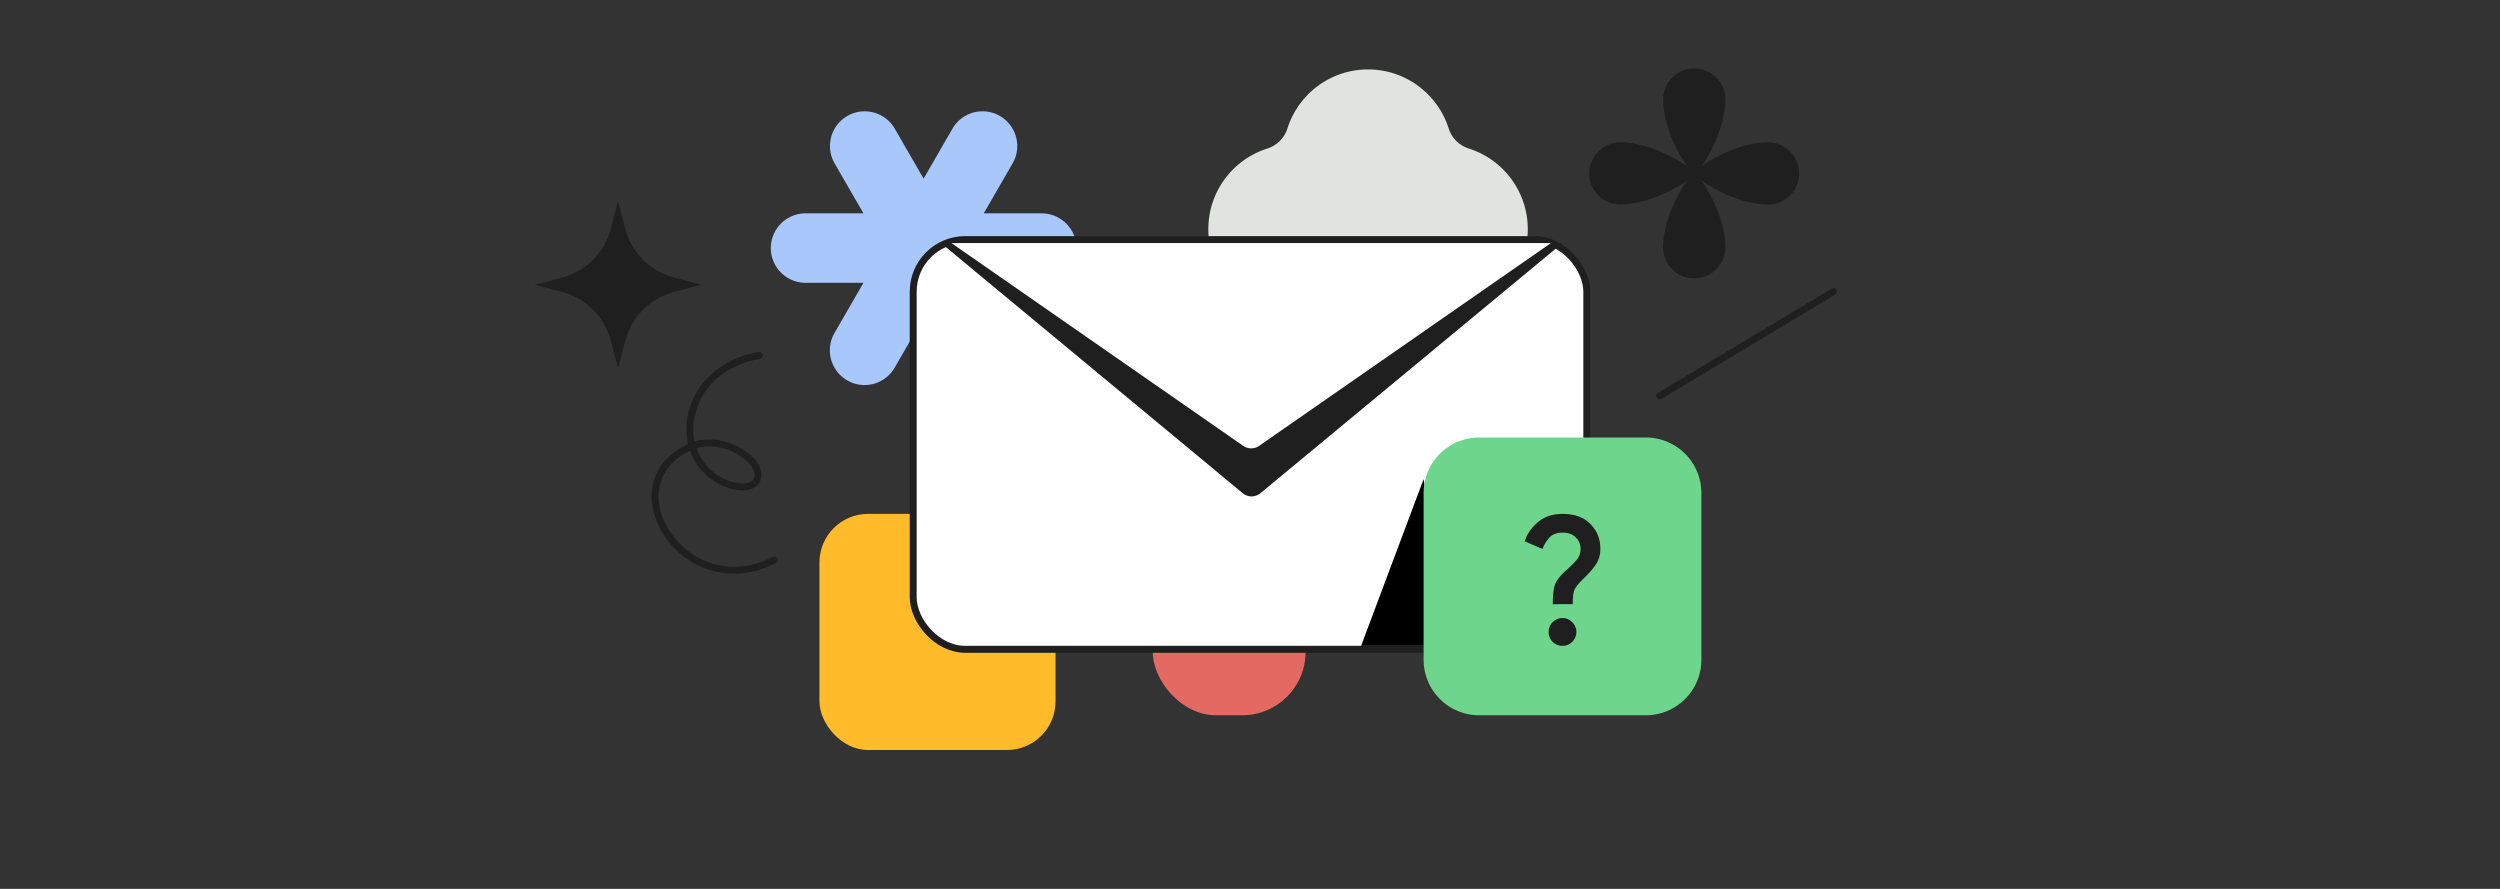 <svg width="360" height="128" viewBox="0 0 360 128" fill="none" xmlns="http://www.w3.org/2000/svg"><rect x="0" y="0" width="360" height="128" fill="#333333" stroke="none"/><path fill-rule="evenodd" clip-rule="evenodd" d="M122 54.776a5 5 0 0 1-1.83-6.83l4.17-7.223H116a5 5 0 0 1 0-10h8.34l-4.17-7.222a5 5 0 0 1 8.66-5l4.17 7.222 4.17-7.222a5 5 0 0 1 8.66 5l-4.17 7.222H150a5 5 0 0 1 0 10h-8.34l4.17 7.223a5 5 0 0 1-8.66 5L133 45.723l-4.17 7.223a5 5 0 0 1-6.83 1.83z" fill="#A8C7FA"/><path fill-rule="evenodd" clip-rule="evenodd" d="M185.382 47.484a4.439 4.439 0 0 0-2.869-2.87C177.578 43.06 174 38.448 174 33c0-5.449 3.579-10.062 8.514-11.616a4.438 4.438 0 0 0 2.869-2.869C186.937 13.58 191.55 10 196.999 10s10.061 3.579 11.616 8.514a4.438 4.438 0 0 0 2.869 2.868C216.42 22.936 220 27.55 220 33s-3.58 10.062-8.516 11.616a4.436 4.436 0 0 0-2.869 2.87C207.061 52.42 202.447 56 196.998 56c-5.449 0-10.062-3.58-11.616-8.516z" fill="#E1E3E1"/><rect x="118" y="74" width="34" height="34" rx="7" fill="#FFBB29"/><rect x="188" y="103" width="22" height="19" rx="9.113" transform="rotate(-180 188 103)" fill="#E46962"/><path d="M254.606 29.444c-4.963-.001-10.639-3.806-10.639-4.477 0-.672 5.674-4.474 10.637-4.473a4.464 4.464 0 0 1 4.476 4.476 4.46 4.46 0 0 1-4.474 4.474z" fill="#1F1F1F"/><path d="M233.328 20.49c4.963 0 10.639 3.806 10.639 4.477 0 .671-5.674 4.474-10.637 4.473a4.464 4.464 0 0 1-4.476-4.477c.009-2.471 2.012-4.474 4.474-4.474z" fill="#1F1F1F"/><path d="M239.494 35.604c-.001-4.963 3.802-10.637 4.473-10.637.671 0 4.476 5.676 4.477 10.64a4.46 4.46 0 0 1-4.474 4.473c-2.471.01-4.475-1.994-4.476-4.476z" fill="#1F1F1F"/><path d="M248.45 14.34c.001 4.962-3.802 10.637-4.473 10.637-.671 0-4.476-5.677-4.477-10.64a4.46 4.46 0 0 1 4.474-4.474 4.478 4.478 0 0 1 4.476 4.476z" fill="#1F1F1F"/><path d="M111.505 80.638c-12.886 6.648-23.935-10.9-12.183-16.262 2.782-1.269 6.221-.406 8.515 1.611.984.857 1.787 2.354.995 3.382-.494.668-1.46.793-2.287.73-3.106-.261-5.845-2.64-6.795-5.6-.95-2.962-.199-6.344 1.678-8.797 1.893-2.474 4.839-4.01 7.902-4.521" stroke="#1F1F1F" stroke-miterlimit="10" stroke-linecap="round"/><rect x="131.5" y="34.5" width="97" height="59" rx="7.5" fill="#fff" stroke="#1F1F1F"/><path d="M225 35h-89.5l43.449 36.02a2 2 0 0 0 2.552 0L225 35z" fill="#1F1F1F"/><path d="M179.025 64.207L137 35h86.333l-42.025 29.207a2 2 0 0 1-2.283 0z" fill="#fff"/><path d="M205 69l4 24h-13l9-24z" fill="#000"/><path d="M213 103a8 8 0 0 1-8-8V71a8 8 0 0 1 8-8h24a8 8 0 0 1 8 8v24a8 8 0 0 1-8 8h-24z" fill="#6DD58C"/><path d="M239 57l25-15" stroke="#1F1F1F" stroke-linecap="round"/><g clip-path="url(#a)"><path d="M223.6 87c0-1.35.117-2.317.35-2.9.25-.6.767-1.25 1.55-1.95.683-.6 1.2-1.117 1.55-1.55.367-.45.55-.958.55-1.525 0-.683-.233-1.25-.7-1.7-.45-.45-1.083-.675-1.9-.675-.85 0-1.5.258-1.95.775-.433.517-.742 1.042-.925 1.575l-2.575-1.1c.35-1.067.992-1.992 1.925-2.775.933-.783 2.108-1.175 3.525-1.175 1.75 0 3.092.492 4.025 1.475.95.967 1.425 2.133 1.425 3.5 0 .833-.183 1.55-.55 2.15-.35.583-.908 1.25-1.675 2-.817.783-1.317 1.383-1.5 1.8-.167.4-.25 1.092-.25 2.075H223.6zm1.4 6a1.99 1.99 0 0 1-1.425-.575A1.99 1.99 0 0 1 223 91c0-.55.192-1.017.575-1.4.4-.4.875-.6 1.425-.6s1.017.2 1.4.6c.4.383.6.85.6 1.4 0 .55-.2 1.025-.6 1.425-.383.383-.85.575-1.4.575z" fill="#1F1F1F"/></g><path d="M88.994 53l-1.037-3.942a9.867 9.867 0 0 0-7.015-7.015L77 41.006l3.942-1.036a9.867 9.867 0 0 0 7.015-7.015L88.994 29l1.036 3.942a9.867 9.867 0 0 0 7.015 7.015l3.955 1.05-3.942 1.036a9.867 9.867 0 0 0-7.015 7.015L88.993 53z" fill="#1F1F1F"/><defs><clipPath id="a"><path fill="#fff" transform="translate(213 71)" d="M0 0h24v24H0z"/></clipPath></defs></svg>